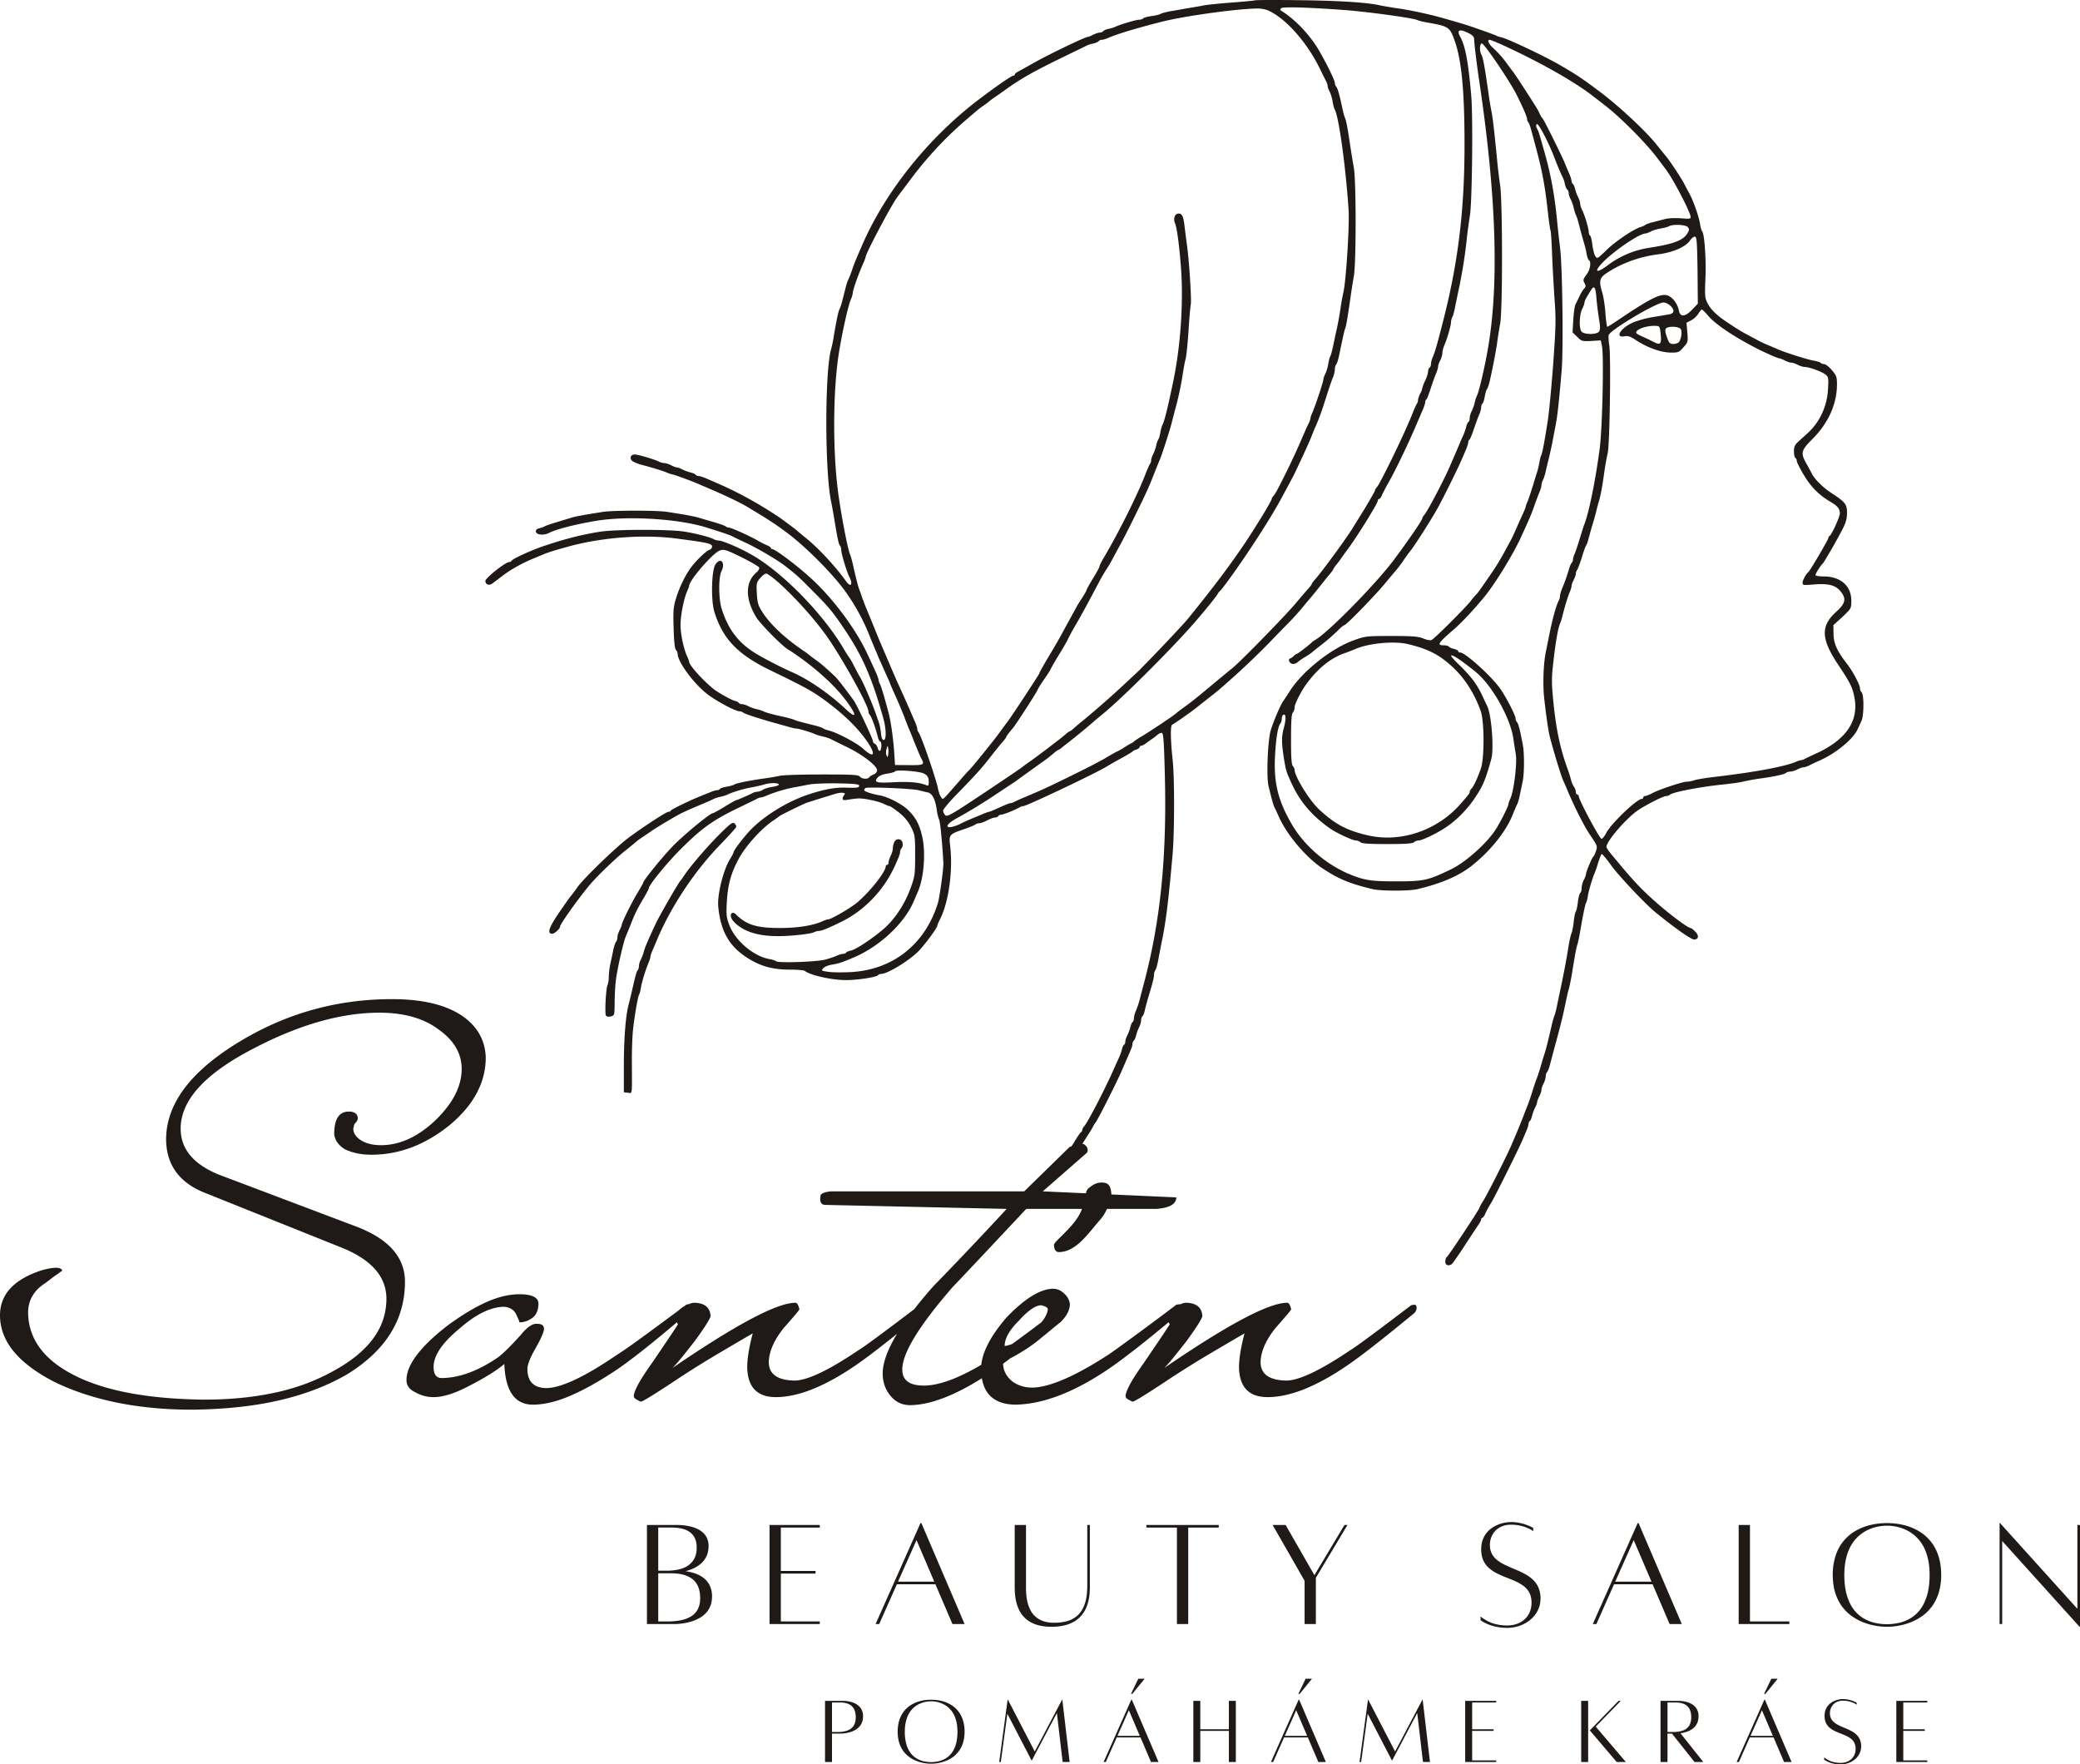 <svg xmlns="http://www.w3.org/2000/svg" xml:space="preserve" width="653.484" height="554.275" style="shape-rendering:geometricPrecision;text-rendering:geometricPrecision;image-rendering:optimizeQuality;fill-rule:evenodd;clip-rule:evenodd" viewBox="0 0 159.419 135.217"><defs><style>.fil0,.fil1{fill:#1f1a17}.fil1{fill-rule:nonzero}</style></defs><g id="Vrstva_x0020_1"><g id="_45470968"><path id="_45467416" d="M96.201.023c-.055.022-.825.1-1.704.165-.88.066-1.87.165-2.2.22-.33.066-.902.165-1.264.22-.363.066-.957.176-1.32.231-.363.066-.704.165-.77.21-.055.043-.374.12-.682.164-.319.044-.605.121-.649.176-.033.055-.165.099-.285.099-.242 0-1.54.385-1.848.55-.099.044-.33.12-.528.154-.187.044-.374.132-.407.187-.044.055-.154.099-.253.099s-.33.077-.506.165c-.164.088-.351.165-.406.165-.21 0-3.003 1.341-4.223 2.034-.484.275-.99.55-1.122.627-.143.066-.253.165-.253.22 0 .044-.055.088-.11.088-.132 0-1.188.726-2.53 1.737-3.947 2.959-7.345 7.203-9.127 11.404a39.76 39.76 0 0 0-.374.88c-.088.176-.23.572-.34.88a6.572 6.572 0 0 1-.287.737c-.055.11-.143.374-.198.604-.307 1.21-.362 1.43-.461 1.628-.11.22-.22.77-.44 2.035a9.044 9.044 0 0 1-.21 1.044c-.494 1.66-.494 9.436 0 11.712.056.275.155.814.22 1.21.265 1.616.353 2.034.452 2.144.055.055.099.198.099.33 0 .275.417 1.66.615 2.057.308.593.121.857-.242.352-.835-1.177-2.188-2.618-3.178-3.398a20.438 20.438 0 0 1-.605-.506c-.066-.066-.967-.737-1.275-.957-1.562-1.056-3.277-2.002-4.828-2.661-.12-.055-.45-.198-.737-.32-.286-.131-.594-.23-.682-.23a.322.322 0 0 1-.23-.1c-.033-.054-.21-.131-.396-.175a3.052 3.052 0 0 1-.627-.231c-.165-.088-.352-.154-.418-.154-.077 0-.275-.077-.44-.165-.176-.088-.407-.165-.517-.165a1.05 1.05 0 0 1-.385-.099c-.33-.176-1.616-.56-1.88-.56-.33 0-.43.318-.165.516.11.077.407.198.649.264.923.242 1.66.473 2.001.616.187.077.385.143.44.143.099 0 1.672.583 2.067.77.121.054.473.198.77.33 1.254.538 2.288 1.033 2.881 1.385 1.595.957 2.09 1.276 3.003 1.958 1.385 1.022 3.409 3.046 4.42 4.41a15.746 15.746 0 0 1 1.958 3.573c.132.33.308.748.385.935.077.176.198.451.253.605.066.154.297.66.506 1.133.22.484.396.88.396.902 0 .021.154.373.34.791.396.88.44.99.76 1.793.12.33.274.704.318.825.055.12.187.44.297.714.374.957.605 1.485.704 1.672.242.44.154.484-.957.473l-1.078-.011-.065-.99c-.067-1.023-.253-2.353-.43-3.013-.33-1.243-.571-2.057-.67-2.222a.934.934 0 0 1-.1-.319c0-.054-.12-.384-.274-.714-.154-.33-.396-.87-.56-1.21-.826-1.804-2.464-4.047-4.059-5.576-1.034-1-2.991-2.496-3.244-2.496-.055 0-.11-.044-.11-.088s-.132-.143-.297-.209a5.91 5.91 0 0 1-.693-.352c-.627-.363-2.045-1-2.221-1a.49.49 0 0 1-.264-.1c-.055-.054-.473-.197-.924-.33-.45-.131-.968-.285-1.154-.34-.176-.055-.671-.154-1.1-.231-.418-.066-1.012-.165-1.32-.21-.715-.12-4.113-.12-4.894 0-1.528.243-2.056.342-2.364.43-.176.055-.704.209-1.155.352-.45.132-.868.275-.934.319-.055.044-.253.11-.418.154-.22.055-.297.132-.275.263.044.253.605.308 1.022.088.572-.285 2.035-.66 3.63-.923 2.397-.396 6.323-.154 8.456.528 1.166.363 1.749.56 1.914.648.099.055.539.264.957.462.923.418 2.463 1.32 3.079 1.793.88.682 1.011.792 2.09 1.88 1.308 1.309 1.594 1.65 2.518 3.025 1.374 2.045 2.1 3.717 2.969 6.829.22.791.23 1.638.022 1.638-.1 0-.176-.176-.21-.528a4.068 4.068 0 0 0-.186-.901c-.077-.21-.198-.561-.275-.77-.286-.792-.88-2.156-1.089-2.53-.132-.208-.352-.637-.506-.934-.154-.308-.308-.572-.34-.605a9.52 9.52 0 0 1-.484-.77c-1.584-2.65-4.586-5.73-6.929-7.104-.923-.539-2.32-1.144-2.628-1.144a.997.997 0 0 1-.374-.099c-.286-.165-1.308-.428-2.221-.582-1.078-.187-5.257-.187-6.466 0-1.353.209-2.596.516-4.311 1.088-.935.308-2.453 1.001-2.508 1.144-.022.055-.099.099-.187.099-.274 0-1.814 1.22-1.814 1.44 0 .287.275.385.539.199.11-.088.473-.363.814-.616.582-.451 1.484-.946 2.276-1.276.209-.088.539-.22.715-.297.34-.154.89-.33 1.924-.616 2.596-.726 5.774-.967 8.303-.649 2.397.308 2.804.396 2.804.616 0 .11-.088.22-.198.253-.242.077-.99.792-1.374 1.298-.451.594-.913 1.528-1.177 2.375-.22.715-.242.99-.198 2.343.022 1 .088 1.572.176 1.66a.521.521 0 0 1 .132.297c0 .594 1.144 2.178 2.2 3.035.648.528 2.22 1.375 2.55 1.375.089 0 .199.044.254.088.11.099 1.088.418 2.2.737.307.088.813.23 1.143.319.319.099.66.176.748.176.176 0 1.176.296 1.462.44.1.043.341.12.55.164.209.044.45.121.55.165.088.044.682.341 1.32.65 1.22.593 2.309 1.44 2.309 1.78 0 .122-.11.254-.264.32-.143.055-.297.154-.34.209-.1.176-.562.143-.716-.044-.11-.143-.583-.165-2.925-.165-1.54 0-3.002.044-3.255.11-.264.055-.814.154-1.243.209-1.077.154-2.067.352-2.2.45-.054.044-.318.121-.571.165-.264.044-.495.121-.539.176-.033.055-.132.1-.23.1-.089 0-.32.065-.507.153-.198.077-.572.231-.846.341-.77.308-2.145.979-2.178 1.067-.022.055-.099.088-.176.088-.165 0-1.968 1.177-3.09 2.012-1 .76-3.486 3.168-3.904 3.794-.154.22-.363.506-.462.616-.11.121-.539.737-.968 1.364-.758 1.121-.89 1.561-.483 1.561.175 0 .593-.384.593-.538 0-.187 1.386-2.134 2.266-3.19.55-.66 1.935-2.001 2.738-2.639.429-.34.825-.67.89-.726.067-.066.243-.187.375-.275.132-.088.429-.286.649-.44.494-.351 1.924-1.198 2.43-1.451.352-.165.814-.374 1.87-.814.208-.088.461-.209.55-.253.098-.055.34-.132.55-.176a2.49 2.49 0 0 0 .549-.176c.319-.165 1.265-.45 1.814-.539.308-.055.726-.154.935-.209.473-.154 1.067-.154 1.155-.022.033.066-.176.143-.462.187-.297.044-.627.143-.748.22a.854.854 0 0 1-.407.154.895.895 0 0 0-.396.11c-.253.132-1.21.55-1.275.55-.033 0-.43.22-.869.495-.45.275-.858.495-.902.495-.209 0-2.2 1.638-3.035 2.496-.825.847-2.298 2.662-2.298 2.826 0 .033-.198.385-.43.77-.44.715-1.22 2.299-1.22 2.475 0 .055-.077.241-.165.406-.088.176-.165.418-.165.55a.587.587 0 0 1-.099.33c-.055.055-.154.341-.22.649-.055.297-.165.77-.22 1.045-.066.275-.11.704-.12.968 0 .263-.045.56-.1.66-.12.252-.22 2.166-.12 2.33.054.089.197.11.373.067.286-.066.286-.088.297-1.089 0-.55.044-1.33.1-1.727.131-.978.571-2.892.769-3.354.055-.12.209-.495.34-.824.33-.858.54-1.276 1.013-2.068.22-.374.406-.726.406-.78 0-.232 1.397-1.947 2.43-2.97 1.661-1.66 2.508-2.265 4.719-3.31.516-.253 1.022-.495 1.121-.55a.784.784 0 0 1 .32-.11c.065 0 .274-.066.461-.154a11.42 11.42 0 0 1 2.057-.616c.274-.044.77-.143 1.11-.209.352-.077 1.342-.11 2.255-.099 1.374.033 1.638.055 1.638.198 0 .132-.165.154-.935.132-.901-.033-1.693.11-2.969.528-1.616.54-3.42 1.65-4.465 2.76-.538.572-1.253 1.518-1.253 1.661 0 .044-.121.275-.264.506-.517.825-1 2.738-.913 3.65.165 1.837.814 3.014 2.144 3.883 1.034.682 1.99.957 3.322.957.582 0 1.1.044 1.154.088.385.33 2.002.703 3.134.714.825.011 2.31-.209 2.464-.362a.405.405 0 0 1 .264-.11c.462 0 2.023-.935 2.782-1.661.495-.473 1.529-1.87 1.529-2.045 0-.055.088-.264.198-.473.67-1.309 1.011-3.728.78-5.664-.099-.814-.055-.869 1.012-1.232.451-.153.858-.318.913-.373a.54.54 0 0 1 .308-.1c.11 0 .385-.098.605-.22.23-.12.494-.22.604-.22.1 0 .22-.054.253-.11.033-.065.143-.11.231-.11.154 0 .99-.33 1.386-.55a.745.745 0 0 1 .308-.109c.253 0 5.553-2.518 6.378-3.024.21-.132.737-.43 1.155-.66.429-.231.792-.451.825-.495.033-.044.165-.11.308-.154.132-.044.241-.132.241-.187 0-.055.056-.099.122-.099.065 0 .23-.088.373-.198.132-.099.363-.264.495-.352.132-.088.308-.23.396-.308a.555.555 0 0 1 .297-.132c.132 0 .176.495.242 3.047.176 6.444-.33 11.448-1.639 16.308-.088.33-.22.825-.286 1.1a7.552 7.552 0 0 1-.285.847c-.088.187-.154.44-.154.56 0 .133-.044.254-.1.297-.054.033-.131.21-.175.396a3.048 3.048 0 0 1-.231.627c-.088.165-.154.385-.154.484 0 .099-.044.209-.1.242-.054.033-.131.198-.164.363-.044.176-.143.45-.231.638-.077.176-.308.67-.495 1.1-.715 1.583-1.891 3.826-2.155 4.134-.088.088-.154.22-.154.286 0 .066-.044.143-.088.165-.044.011-.286.352-.517.748-.242.396-.473.759-.517.825-.055.055-.56.416-1.144 1.207-.583.781-1.584 1.58-1.617 1.613-.044.033-.34.374-.67.759-.33.395-.891 1-1.254 1.341-.54.539-.627.682-.572.924.044.154.11.275.165.275.176 0 1.286-1.155 2.43-2.519l.616-.714c.275-.297 2.288-2.182 2.739-2.886 1.045-1.617 1.144-1.782 1.275-2.035.044-.088.122-.22.176-.275.154-.176 1.617-3.068 2.002-3.959.077-.186.22-.505.308-.714.462-1.045.517-1.2.517-1.353 0-.099.044-.198.099-.242.055-.033.132-.209.176-.396.044-.187.143-.462.23-.627.089-.165.155-.407.155-.539 0-.131.044-.264.099-.308.054-.032.131-.22.175-.417.044-.187.143-.572.22-.847.374-1.22.495-1.694.495-1.914 0-.132.044-.286.1-.352.054-.055.153-.395.22-.758.065-.363.197-1.034.285-1.485.308-1.43.528-3.31.825-6.708.143-1.705.143-5.895 0-7.148-.165-1.518-.187-2.673-.033-2.717.11-.044 1.364-.912 1.737-1.21.066-.043.451-.362.88-.692.418-.33.891-.704 1.045-.836.154-.143.407-.363.572-.506a59.246 59.246 0 0 0 3.156-2.99c.638-.66 1.386-1.43 1.66-1.705.275-.286.693-.748.935-1.045.242-.297.495-.594.55-.66.11-.11.89-1.089 1.078-1.33.044-.056.23-.287.407-.496.176-.209.33-.417.33-.45 0-.033.088-.165.198-.297a7.31 7.31 0 0 0 .351-.462c.088-.132.32-.451.506-.704.781-1.045 2.354-3.585 2.354-3.794 0-.066.044-.121.099-.121.055 0 .154-.132.22-.308.077-.165.297-.594.505-.957.583-1.033 1.562-3.079 2.233-4.674.066-.153.22-.505.34-.791.133-.286.232-.594.232-.682 0-.088.033-.187.088-.209.044-.033.198-.418.34-.869.144-.44.33-.957.419-1.155.076-.186.142-.417.142-.505 0-.088.077-.308.165-.473.088-.176.165-.43.165-.561 0-.132.066-.407.154-.605.22-.517.506-1.507.506-1.76 0-.12.044-.296.11-.406.055-.11.154-.473.21-.792.065-.33.197-.968.296-1.419.253-1.231.473-2.562.594-3.794.066-.605.176-1.374.23-1.704.177-.891.254-7.6.11-9.238-.23-2.617-.45-3.816-.857-4.542-.264-.483-.044-.593.56-.297.364.165.507.308.518.473.01.407.187 1.826.363 3.047 1.341 8.907 1.572 15.824.67 20.839-.252 1.44-.67 3.178-.813 3.464-.055.099-.132.33-.176.539a3.02 3.02 0 0 1-.231.649 1.393 1.393 0 0 0-.154.539c0 .132-.044.264-.1.297-.054.032-.131.197-.164.362-.044.176-.143.451-.22.638-.088.176-.209.451-.264.605-.198.462-.583 1.353-.759 1.76-.429 1.011-1.726 3.475-1.968 3.75-.088.088-.154.209-.154.253 0 .142-.968 1.561-2.145 3.145-1.374 1.858-5.102 5.652-6.092 6.202a1.273 1.273 0 0 0-.231.165c-.132.154-1.089.89-1.155.89-.033 0-.143.067-.23.155a.75.75 0 0 1-.287.198c-.198.066-.01.418.231.418a.594.594 0 0 0 .363-.143c.077-.077.341-.264.583-.407.242-.143.462-.297.495-.33.033-.033.374-.308.77-.616a15.16 15.16 0 0 0 1.166-1.012c.241-.253.494-.462.55-.462.142 0 2.265-2.177 3.112-3.189.373-.45.77-.924.88-1.045.098-.12.362-.461.571-.77.198-.296.429-.604.484-.67.297-.341 1.638-2.441 2.133-3.343.407-.737 1.529-3.002 1.77-3.574.056-.121.199-.451.32-.737.132-.286.23-.594.23-.682 0-.088.045-.187.1-.22.044-.033.198-.396.33-.803.143-.406.319-.901.407-1.1.087-.186.154-.44.154-.56 0-.132.043-.253.098-.286.055-.044.132-.275.176-.539.044-.253.121-.517.176-.583.055-.066.154-.363.22-.66.286-1.297.44-2.133.55-2.848.055-.429.165-1.122.242-1.54.187-1.077.176-9.237 0-10.502a40.153 40.153 0 0 1-.253-2.144c-.23-2.332-.319-3.08-.429-3.63a24.634 24.634 0 0 1-.23-1.429c-.287-2.001-.408-2.65-.54-2.892-.153-.286-.12-.847.044-.836.198.011 2.145 2.892 2.673 3.948.506 1.012.792 1.683.792 1.837a.4.4 0 0 0 .099.253c.044.066.154.33.22.604.076.275.208.77.296 1.1.517 1.892.748 3.068.968 5.08.088.77.176 1.43.21 1.485.032.044.087.825.12 1.738.033.902.121 2.463.187 3.464.121 1.628.11 2.155-.099 5.059-.132 1.781-.319 3.717-.407 4.288-.23 1.518-.429 2.574-.506 2.695-.044.055-.099.308-.143.55-.044.242-.12.56-.165.714-.055.154-.209.65-.34 1.1-.143.451-.32.979-.396 1.177-.088.187-.154.374-.154.429 0 .044-.121.33-.264.638-.143.308-.363.802-.495 1.11-.132.297-.286.638-.352.748-.055.11-.286.528-.506.935a17.37 17.37 0 0 1-.836 1.397c-.715 1.055-1.21 1.759-1.275 1.814a6.366 6.366 0 0 0-.506.594c-.484.594-2.695 2.793-2.958 2.947-.1.055-.341.022-.638-.099-.396-.165-.814-.198-2.453-.198-1.902 0-2.012.011-2.859.32-1.737.615-3.893 2.32-4.905 3.86-.23.362-.462.714-.506.769-.22.297-.703 1.407-.978 2.254-.231.737-.352 3.563-.176 4.3.264 1.078.363 1.43.45 1.617.056.099.21.429.342.736.637 1.408 2.078 3.102 3.32 3.937 1.287.847 2.09 1.177 3.86 1.606.672.154 2.783.154 3.454 0 1.803-.429 3.134-1 4.113-1.76 1.43-1.121 2.65-2.628 3.178-3.948.132-.33.286-.692.352-.813.055-.11.143-.43.198-.715.055-.275.154-.726.209-1 .132-.606.143-2.19.01-2.86-.23-1.188-.34-1.595-.44-1.694a.44.44 0 0 1-.11-.286c0-.22-.626-1.462-1.132-2.221-.627-.935-2.716-2.837-3.112-2.837-.088 0-.154-.044-.154-.1 0-.054-.143-.131-.33-.175-.176-.044-.352-.121-.385-.176-.044-.055-.209-.1-.396-.1-.539 0-.429-.175.715-1.165.649-.55 1.562-1.528 2.43-2.584.77-.935 2.167-3.2 2.76-4.498.66-1.44.815-1.781 1.09-2.584.11-.308.263-.704.34-.902.088-.187.154-.429.154-.528a1.2 1.2 0 0 1 .11-.396c.066-.11.165-.418.22-.67.055-.264.187-.792.286-1.188.088-.396.22-.99.275-1.32.066-.33.165-.858.22-1.155.121-.604.253-1.858.44-4.068.143-1.65.055-7.896-.11-9.315a90.62 90.62 0 0 1-.231-2.067c-.176-1.903-.462-3.52-.924-5.17-.429-1.528-.495-1.759-.616-1.979-.088-.165-.099-.274-.022-.351.11-.11.858 1.308 1.342 2.55.264.705.528 1.31.649 1.54a2 2 0 0 1 .165.528c.044.187.132.374.187.407.055.044.099.154.099.253 0 .1.066.319.154.484.088.165.187.45.23.649.045.209.122.44.166.539.055.088.176.484.275.88.099.395.252.934.33 1.21.087.274.186.68.22.912.043.22.12.44.175.473.198.12.1.748-.187 1.11-.253.341-.274.418-.154.638.11.21.11.286-.01.418-.089.077-.253.341-.363.583-.11.231-.253.528-.32.649-.054.11-.131.638-.164 1.166l-.055.967.352.341c.33.341.384.352 1.077.32l.737-.045.088.44c.154.726.033 6.312-.176 7.863-.308 2.353-.814 4.86-1.166 5.773-.055.121-.198.594-.34 1.045-.132.451-.308.979-.385 1.177-.088.187-.154.407-.154.495a.4.4 0 0 1-.1.253c-.054.066-.153.285-.208.494-.143.484-.341 1.045-.54 1.507-.076.187-.142.418-.142.517a.999.999 0 0 1-.099.374c-.209.385-.506 1.484-.78 2.881l-.22 1.1c-.177.869-.232 2.441-.122 3.464.165 1.484.32 2.551.451 3.057.308 1.166.803 2.804 1 3.266.067.154.188.418.265.605.286.704.638 1.452.957 2.09.494.945.538 1.033 1 1.726.396.594.418.66.297 1.012-.066.209-.154.396-.198.418-.088.044-.572 1.187-.572 1.374 0 .066-.076.264-.165.43-.087.175-.164.45-.164.615 0 .165-.044.319-.1.363-.054.033-.142.34-.186.693-.033.34-.11.67-.154.737-.055.055-.121.406-.165.77-.033.362-.11.758-.165.88-.055.12-.154.538-.22.934-.132.88-.385 2.221-.605 3.244-.088.418-.22 1.045-.286 1.375-.066.33-.165.703-.22.824a7.414 7.414 0 0 0-.209.77c-.23 1.012-.418 1.76-.528 2.09-.055.176-.198.626-.297.99-.11.362-.253.802-.33.989-.066.176-.22.627-.33.99-.11.363-.263.803-.34.99-.066.175-.22.55-.32.824a62.398 62.398 0 0 1-.604 1.485c-.055.12-.198.462-.33.77-.33.78-1.826 3.728-2.145 4.245-.154.23-.274.45-.274.494 0 .121-2.409 3.761-2.552 3.85-.044.032-.088.175-.088.33 0 .263.242.351.506.175.055-.044.495-.67.968-1.396.473-.726.957-1.452 1.067-1.617.12-.165.209-.352.209-.418 0-.055.043-.11.087-.11s.143-.132.22-.297c.066-.176.275-.56.462-.858.275-.45 1.936-3.783 2.31-4.618.44-1.001.55-1.276.55-1.419 0-.088.044-.187.099-.23.055-.034.131-.21.175-.397.044-.187.143-.462.231-.627.088-.165.154-.352.154-.418 0-.076.077-.274.165-.44.088-.175.165-.395.165-.494 0-.1.077-.33.165-.495.088-.176.165-.418.165-.55 0-.12.044-.264.1-.33.065-.055.153-.297.22-.539.065-.242.186-.715.274-1.044.55-1.99.715-2.684.957-3.85.066-.33.165-.758.22-.934.055-.187.143-.627.209-.99.297-1.836.352-2.111.45-2.42.056-.186.144-.626.21-.989.187-1.133.384-2.09.45-2.2.044-.065.11-.307.143-.55.077-.44.363-1.396.506-1.704a9.81 9.81 0 0 0 .275-.803c.11-.351.231-.66.275-.681.044-.022.363.351.715.846.594.825 2.606 2.959 3.41 3.618C128.39 71.141 129.61 72 129.84 72c.341 0 .396-.286.11-.583-.154-.165-.319-.297-.374-.297-.187 0-1.341-.847-2.419-1.77-1.177-1.023-1.76-1.617-2.936-3.014a48.895 48.895 0 0 0-.737-.88c-.154-.186-.319-.417-.352-.516-.11-.363 1.562-2.31 2.496-2.903.726-.462 1.88-1.034 2.079-1.034.099 0 .22-.044.286-.1.209-.197 2.375-.615 4.058-.78.605-.066 1.275-.154 1.484-.209a15.98 15.98 0 0 1 1.155-.22c1.298-.176 2.09-.352 2.2-.462.054-.055.197-.099.33-.099.12 0 .362-.077.538-.165.165-.088.385-.165.473-.165.088 0 .297-.066.45-.154.166-.077.55-.264.848-.396 1.231-.56 2.474-1.594 2.837-2.342.088-.198.23-.495.308-.67.187-.408.198-1.991.01-2.178a.518.518 0 0 1-.131-.33c0-.253-.55-1.287-.968-1.826-.792-1.022-1.045-1.583-1.056-2.309l-.01-.693.692-.627c.671-.637.682-.648.682-1.242 0-1.133-.825-1.859-2.111-1.859-.363 0-.638-.044-.638-.11 0-.11.407-.748.56-.88.1-.087 1.133-1.88 1.507-2.617.264-.517.352-.825.352-1.264 0-.671-.143-.836-1.22-1.54-.65-.429-1.287-1.056-1.496-1.507a25.406 25.406 0 0 0-.418-.77c-.44-.791-.385-.978.528-1.89 1.188-1.2 1.836-2.662 1.836-4.147 0-.56-.044-.682-.395-1.089-.21-.252-.484-.461-.594-.461-.11 0-.231-.044-.264-.1-.033-.043-.275-.12-.528-.164-.429-.066-2.134-.605-2.672-.836-.121-.055-.462-.198-.77-.33a10.02 10.02 0 0 1-.77-.352c-.121-.066-.462-.253-.759-.407-.594-.319-.638-.34-1.528-.924-.913-.593-1.375-1.044-1.639-1.55-.209-.407-.22-.572-.165-1.88.066-1.43-.066-3.388-.242-3.619-.055-.066-.132-.319-.165-.56-.12-.682-.517-1.793-.847-2.398-.066-.11-.22-.407-.351-.66-.253-.495-1.188-1.902-1.485-2.232-.1-.121-.374-.462-.616-.759-.78-1.012-2.925-3.013-4.388-4.102-1.352-1.012-1.682-1.243-3.024-2.023-1.1-.65-3.948-2.002-4.476-2.134-.187-.044-.374-.099-.44-.143-.143-.077-1.715-.638-2.386-.847a70.516 70.516 0 0 0-2.342-.67c-1.111-.275-2.156-.484-2.97-.594-.418-.066-.99-.154-1.264-.22-1.012-.22-3.222-.352-6.269-.385C97.72-.01 96.267 0 96.201.023zM102.8.75c1.826.121 5.598.638 5.84.792.066.033.385.12.715.176 1.671.297 1.748.34 2.111 1.33.539 1.463.78 3.806.78 7.918.012 4.883-.45 8.875-1.528 13.197-.528 2.09-.693 2.694-.912 3.222a1.616 1.616 0 0 0-.132.517c0 .11-.044.242-.11.275-.055.033-.11.176-.11.308-.011.132-.1.44-.22.682a2.967 2.967 0 0 0-.22.56c0 .077-.077.275-.165.44-.088.176-.165.396-.165.495a.58.58 0 0 1-.088.275c-.044.055-.198.396-.341.759-.506 1.32-2.475 5.388-2.727 5.641-.077.077-.143.187-.143.242 0 .077-.704 1.287-1.342 2.288-.099.165-.253.407-.33.539-.396.681-2.441 3.475-2.914 3.991-.143.154-.253.308-.253.341 0 .033-.11.187-.242.341-.143.143-.594.682-1.023 1.188-.814.968-4.245 4.476-4.838 4.949-.198.154-.792.648-1.342 1.1-1.32 1.11-1.859 1.539-2.331 1.869-.21.154-.495.363-.616.473-.242.22-2.046 1.418-2.75 1.836a4.415 4.415 0 0 0-.494.33.584.584 0 0 1-.22.143 7.125 7.125 0 0 0-.495.297 3.887 3.887 0 0 1-.561.319c-.121.055-.55.297-.935.528-.385.23-1.495.803-2.463 1.275-2.09 1.023-2.189 1.067-3.74 1.727-.296.12-.637.275-.736.33a.783.783 0 0 1-.319.11c-.066 0-.44.143-.836.33-.385.176-.748.33-.792.33-.054 0-.33.099-.626.23a98.95 98.95 0 0 0-.924.385c-.209.088-.506.231-.66.308-.154.088-.44.187-.638.231-.583.121-.407-.23.308-.626a41.23 41.23 0 0 0 2.585-1.551c.362-.242.934-.616 1.264-.836.33-.22.649-.429.715-.473.363-.275 2.056-1.484 2.254-1.627.132-.088.396-.297.594-.462.187-.165.374-.308.407-.308.033 0 .187-.1.33-.22.143-.121.319-.253.374-.297a55.583 55.583 0 0 0 1.924-1.573c.1-.088.418-.362.715-.604 1.562-1.254 5.74-5.433 7.423-7.434.924-1.09 1.364-1.65 1.474-1.848a.882.882 0 0 1 .187-.23c.066-.045.715-.903 1.286-1.727 1.221-1.738 2.65-3.97 3.333-5.235.45-.825.912-1.694.99-1.837.33-.67 1.209-2.562 1.363-2.969.11-.275.253-.649.34-.825.32-.736.463-1.154.815-2.254.198-.638.428-1.309.517-1.506.076-.187.142-.462.142-.605 0-.143.044-.308.1-.374.054-.055.164-.374.23-.704.066-.33.187-.902.264-1.265.077-.363.165-.737.21-.824.065-.165.197-.913.406-2.42.066-.45.176-1.176.253-1.594.176-1.034.176-7.204 0-8.248a90.74 90.74 0 0 1-.253-1.54c-.242-1.638-.33-2.1-.429-2.31-.055-.12-.143-.472-.209-.769-.198-.968-.363-1.54-.473-1.639a.497.497 0 0 1-.099-.285c0-.242-.945-2.1-1.462-2.882-.726-1.088-1.705-2.067-2.705-2.683-.011-.022 0-.088.044-.143.077-.132 1.825-.088 4.618.11zm-5.575.066c1.342.616 2.947 2.43 3.926 4.432.22.45.45.913.506 1.012.055.11.099.253.099.33 0 .077.066.274.154.44.088.153.187.505.23.77.045.263.11.516.154.582.308.495.847 4.355 1.067 7.698.077 1.155-.187 5.389-.396 6.323-.066.275-.165.814-.22 1.21a28.34 28.34 0 0 1-.264 1.485c-.099.418-.23 1.066-.307 1.43-.077.362-.176.714-.22.78-.044.066-.11.33-.154.594-.044.264-.143.605-.231.759-.077.154-.143.352-.143.429 0 .176-.616 2.012-.836 2.518-.088.187-.154.396-.154.45 0 .067-.066.254-.154.43-.088.165-.23.484-.319.692a55.702 55.702 0 0 1-1.55 3.355c-.54 1.077-.66 1.297-.803 1.462-.077.077-.143.187-.143.242 0 .132-1.056 1.88-1.958 3.244-1.198 1.793-2.53 3.563-4.509 5.994-.428.516-3.32 3.563-3.915 4.113-.186.175-.615.571-.945.88a71.174 71.174 0 0 1-3.013 2.65c-.297.241-.671.55-.814.681-.154.143-.308.253-.341.253-.033 0-.187.11-.341.253-.264.242-2.353 1.826-2.86 2.167-.131.088-.307.22-.373.275-.066.066-1.397.967-2.947 2.001-2.53 1.683-2.849 1.87-3.003 1.727-.087-.1-.164-.253-.164-.352 0-.11.527-.737 1.187-1.397 1.375-1.419 1.738-1.814 2.551-2.86.33-.428.715-.89.847-1.044.143-.154.253-.308.253-.34 0-.034.1-.188.22-.33.121-.144.253-.32.308-.375.264-.33 1.782-2.683 1.848-2.859.044-.12.297-.528.56-.902.264-.384.473-.714.473-.747 0-.022.275-.506.616-1.067.341-.55.66-1.11.715-1.243.055-.12.264-.517.473-.88.528-.901 1.067-1.891 2.045-3.75.1-.175.275-.472.396-.66a7.69 7.69 0 0 0 .451-.758c.132-.242.407-.759.627-1.155.22-.396.748-1.43 1.177-2.31.89-1.814 1.044-2.155 1.528-3.408.132-.33.286-.704.341-.825.143-.33.726-2.134.858-2.64.066-.241.187-.736.286-1.1.275-.978.484-1.99.616-2.858.066-.43.154-.924.209-1.1.055-.187.154-1.122.22-2.09.055-.967.142-1.902.175-2.078.077-.34-.131-3.53-.307-4.685a81.087 81.087 0 0 1-.176-1.396c-.088-.737-.21-.957-.528-.891-.231.044-.33.429-.198.726.165.352.374 2.067.484 3.783.154 2.551-.077 5.707-.594 8.226-.396 1.935-.693 3.156-.836 3.42-.055.099-.132.374-.176.604-.033.242-.11.473-.154.54-.044.054-.12.274-.165.472a3.112 3.112 0 0 1-.23.66c-.089.165-.155.374-.155.473a.58.58 0 0 1-.088.275c-.044.055-.198.396-.34.759-.572 1.506-2.024 4.42-3.09 6.235-.243.396-.44.78-.44.847 0 .066-.22.484-.496.923-.274.451-.494.847-.494.891 0 .044-.132.275-.297.54-.165.252-.363.56-.43.68-.208.386-.802 1.463-1.154 2.112-.187.352-.66 1.166-1.045 1.804-.385.649-.703 1.21-.703 1.265 0 .065-2.156 3.354-2.453 3.728-.044.054-.34.45-.649.88-.494.67-2.1 2.65-2.276 2.803-.044.034-.418.451-.836.935-1.297 1.474-1.143 1.353-1.32 1.122-.076-.11-.175-.385-.22-.605-.131-.737-1.308-4.146-1.506-4.366a.465.465 0 0 1-.088-.253c0-.077-.099-.374-.23-.66a116.021 116.021 0 0 0-1.254-2.826c-.089-.187-.253-.583-.385-.88-.132-.307-.275-.648-.33-.77-.055-.12-.198-.472-.33-.77-.132-.307-.275-.648-.33-.769-.1-.242-.297-.715-.605-1.485-.11-.274-.286-.692-.385-.934-.11-.242-.275-.693-.385-.99-.099-.308-.22-.627-.253-.715-.066-.187-.308-1.154-.462-1.87-.066-.274-.154-.593-.209-.714-.154-.363-.55-2.332-.846-4.289-.484-3.2-.484-8.138 0-11.162.275-1.66.692-3.552.923-4.102.077-.176.132-.363.132-.429 0-.23.374-1.308.76-2.2.131-.285.23-.549.23-.593 0-.264 2.002-4.047 2.441-4.608.044-.066.484-.649.98-1.308a28.234 28.234 0 0 1 4.266-4.586c.385-.33.759-.65.825-.704a5.13 5.13 0 0 1 .506-.385c.209-.143.44-.319.506-.385a5.6 5.6 0 0 1 .374-.275c.142-.088.527-.363.868-.605 1.11-.802 2.156-1.396 4.41-2.485l1.76-.858c.099-.055.33-.132.527-.165.187-.044.374-.132.407-.187.044-.055.143-.099.242-.099.088 0 .32-.066.506-.154.682-.296 2.145-.736 4.091-1.231 1.705-.43 5.466-.957 7.236-1.012.308-.011.715.055.935.165zm17.804 2.573c2.914 1.32 5.697 2.893 7.126 4.025.066.055.462.352.88.682 1.199.924 3.178 2.925 3.992 4.025.044.055.34.451.649.858.56.737 1.902 3.31 1.902 3.651 0 .143-.11.154-.737.099-.417-.033-.956-.011-1.21.055-.263.066-.681.176-.934.242-.253.055-.517.154-.583.198-.055.055-.23.132-.374.176-.55.165-1.946 1.11-2.617 1.77-.693.671-.704.682-.858.451-.077-.132-.187-.528-.22-.88-.044-.34-.12-.66-.176-.692-.055-.033-.099-.143-.099-.253 0-.275-.308-1.309-.505-1.694-.088-.176-.154-.396-.154-.495 0-.099-.066-.319-.154-.484a3.054 3.054 0 0 1-.231-.627c-.044-.186-.121-.362-.176-.395a.322.322 0 0 1-.1-.231c0-.088-.098-.396-.23-.682-.121-.286-.264-.616-.308-.737-.231-.55-1.595-3.31-1.672-3.354-.044-.033-.143-.187-.209-.33-.132-.297-.187-.396-.813-1.375-.616-.956-1.21-1.858-1.276-1.924-.033-.033-.176-.231-.33-.44a8.115 8.115 0 0 0-1.177-1.353c-.352-.319-.472-.626-.264-.626.055 0 .44.154.858.34zm14.34 14.022c.11.143.11.22-.033.462-.33.55-1.055.824-2.947 1.121a6.944 6.944 0 0 0-3.156 1.331c-.957.715-1.122.495-.253-.352.924-.89 2.705-2.078 3.123-2.078.066 0 .253-.066.418-.154.154-.088.506-.187.77-.231.264-.044.55-.121.638-.176.297-.165 1.275-.121 1.44.077zm.737 3.31.022 2.551-.418.44c-.572.605-.957.616-1.044.033a1.843 1.843 0 0 0-.396-.77c-.66-.715-1.177-.517-4.465 1.694-.308.209-.583.374-.616.374-.033 0-.1-.462-.143-1.023-.033-.55-.143-1.254-.23-1.55-.287-.957-.243-1.177.373-1.573 1.122-.737 2.496-1.232 3.915-1.408 1.122-.143 2.1-.572 2.43-1.066.11-.166.286-.297.374-.286.143.032.165.417.198 2.584zm-7.753 2.067c.022.363.11 1.067.187 1.562.121.737.121.935 0 1.078-.198.23-1.133.22-1.33-.022-.198-.231-.165-1.32.065-1.749.088-.176.165-.385.165-.462 0-.077.077-.264.165-.407.088-.154.242-.407.341-.56.231-.386.341-.232.407.56zm5.653.627c.374.341.33.616-.1.682l-1.319.22c-.528.088-1.22.297-1.54.45-.912.452-1.275 1.155-.516 1.001.23-.044.44.023.78.253.968.638 1.99 1.001 2.805 1.001.506 0 .593-.033.912-.407.352-.385.352-.429.297-1.143l-.066-.737.363-.187c.21-.11.451-.341.55-.517.11-.165.22-.308.264-.308.044 0 .264.209.484.473.528.627 1.814 1.507 3.552 2.42.638.34 1.782.846 1.891.846.066 0 .264.077.43.165.175.088.395.165.494.165.1 0 .33.077.495.165.176.088.418.165.539.165.363.01 1.353.374 1.606.594.22.187.23.275.175 1.165-.076 1.276-.648 2.486-1.54 3.3-.23.209-.571.516-.747.681-.253.231-.319.385-.319.737 0 .242.055.473.11.506.066.033.11.143.11.242 0 .088.253.583.55 1.078.55.912 1.144 1.506 2.012 2.023.561.33.726.528.737.89 0 .276-.638 1.672-.792 1.738-.055.022-.088.088-.088.154 0 .11-1.407 2.519-1.54 2.618-.175.143-.439.616-.439.813 0 .187.066.198.858.132 1.11-.088 1.65.044 2.034.506.484.572.407.935-.308 1.584-1.21 1.089-1.176 2.067.121 4.025.957 1.43 1.122 1.76 1.276 2.584.33 1.782-.67 3.222-2.97 4.267-.34.154-.714.33-.813.385a.765.765 0 0 1-.297.11c-.055 0-.242.055-.418.132-.935.385-3.255.814-6.521 1.188-.517.066-1.078.164-1.254.22-.176.066-.429.11-.572.11-.33 0-2.111.593-2.65.88-.23.12-.473.22-.55.22-.077 0-.143.043-.143.11 0 .054-.055.11-.11.11-.385 0-2.375 1.902-2.738 2.627-.132.253-.297.451-.363.43-.165-.056-1.737-2.992-1.737-3.256 0-.066-.044-.132-.11-.132-.055 0-.11-.088-.11-.198a.816.816 0 0 0-.154-.407 1.812 1.812 0 0 1-.21-.494 9.99 9.99 0 0 0-.296-.935c-.55-1.529-.847-2.925-1.067-5.08-.143-1.518-.143-1.826.011-3.135.176-1.529.352-2.518.517-2.892.055-.121.143-.418.198-.66.154-.616.385-1.375.539-1.738.077-.176.132-.374.132-.462 0-.077.077-.285.165-.45.088-.176.165-.396.165-.495 0-.088.044-.21.099-.275.044-.055.208-.473.351-.924.132-.45.286-.88.33-.935.055-.066.143-.319.198-.55.066-.242.187-.692.275-.99.1-.307.231-.77.297-1.044.066-.275.165-.66.231-.858.121-.418.253-1.122.418-2.331.066-.451.176-1.045.242-1.32.154-.627.253-7.423.12-8.259-.054-.34-.076-.692-.043-.791.143-.396 3.618-2.464 4.179-2.486.154-.01.385.1.528.231zm-.726 2.178c.077.747-.011.88-.484.637a23.414 23.414 0 0 0-.869-.418c-.297-.12-.528-.263-.528-.318 0-.275.836-.561 1.54-.517.253.01.286.066.34.616zm1.528-.385c.143.165.055.77-.132 1.011-.066.077-.252.143-.417.143-.231 0-.33-.077-.418-.308-.21-.56-.231-.681-.176-.846.088-.22.957-.22 1.143 0zM56.986 42.78c.626.319 1.165.638 1.198.715.033.088-.066.264-.22.385-.857.748-.857 2.023 0 3.43.32.507 1.903 2.123 2.387 2.431 1.682 1.056 3.398 2.54 4.322 3.728.99 1.265 1.077 1.749.165.89-1.32-1.23-2.87-2.297-4.157-2.858-.902-.396-2.42-1.188-2.98-1.562-1.2-.792-1.936-1.814-2.398-3.31-.23-.759-.242-2.408 0-2.87.319-.66-.088-1.089-.473-.495-.297.45-.352 2.76-.077 3.629.638 2.067 1.793 3.277 4.333 4.498 2.298 1.11 3.013 1.495 3.717 1.98 1.474 1.033 2.65 2.1 3.442 3.155.924 1.221.858 1.727-.099.847-.473-.429-1.99-1.232-2.606-1.385-.176-.044-.385-.11-.44-.165-.066-.044-.319-.132-.55-.198-1.177-.297-1.451-.363-1.65-.451-.12-.055-.44-.143-.714-.21-.88-.186-1.485-.351-1.65-.44a2.369 2.369 0 0 0-.539-.175 3.02 3.02 0 0 1-.649-.23c-.165-.089-.384-.155-.483-.155-.1 0-.21-.044-.242-.099-.033-.055-.187-.132-.341-.165-.242-.066-1.21-.605-1.54-.858-.847-.67-1.924-1.858-1.924-2.133 0-.033-.066-.22-.154-.407-.275-.605-.506-1.716-.506-2.42 0-.714.253-1.99.506-2.573.088-.187.154-.374.154-.407 0-.417 1.781-2.485 2.331-2.705.33-.132.495-.077 1.837.583zm2.705 1.88c1.275 1.155 2.683 2.717 3.662 4.08 1.166 1.65 3.211 5.323 3.211 5.796 0 .088.044.198.099.253.132.132.429.957.583 1.561.055.264.154.473.209.473.132 0 .132.627-.011.715-.055.033-.132-.055-.176-.209-.033-.143-.132-.297-.22-.33-.088-.033-.154-.143-.154-.23 0-.166-1.243-2.794-1.452-3.08-.813-1.11-1.275-1.693-1.462-1.87-.781-.725-1.144-1.033-1.485-1.264-.209-.154-.44-.33-.506-.385a3.328 3.328 0 0 0-.374-.275c-1.407-.946-2.573-2.034-3.156-2.947-.352-.539-.407-.726-.45-1.452-.045-.78-.034-.857.252-1.187.165-.198.374-.352.462-.352.1 0 .528.319.968.704zm48.19 4.696c1.45.341 2.32.76 3.243 1.573 1.045.913 1.804 2.045 2.354 3.53.296.803.307 3.706 0 4.509-.275.748-.528 1.286-.693 1.462-.077.077-.143.198-.143.253 0 .121-.033.165-.737.968-1.77 2.001-4.542 2.936-7.038 2.375-1.628-.374-2.53-.846-3.75-1.98-.737-.67-1.892-2.54-1.892-3.045a.49.49 0 0 0-.132-.286c-.11-.11-.143-.671-.143-2.057 0-1.385.033-1.946.143-2.045a.745.745 0 0 0 .132-.407c0-.253.506-1.254.924-1.815.869-1.176 1.826-1.946 2.87-2.32.308-.11.704-.264.88-.34 1.023-.44 2.947-.617 3.981-.375zm3.683 1c.341.199 1.397.99 1.76 1.332 1.22 1.143 2.485 3.497 2.672 4.97.044.297.12.803.176 1.122.12.649-.132 2.782-.407 3.41-.088.186-.154.384-.154.439 0 .165-.66 1.474-1.023 2.012-.693 1.045-2.298 2.464-3.376 2.98-1.748.847-2.067.924-4.179.924-1.968 0-2.452-.077-3.629-.56-1.76-.737-3.409-2.156-4.344-3.729-1.077-1.814-1.44-3.21-1.341-5.245.066-1.364.23-2.375.407-2.551.055-.055.11-.22.11-.352 0-.143.055-.286.11-.32.22-.131.241.287.055.98-.198.736-.187 1.198.043 2.595.132.748.154.803.561 1.704.65 1.397 1.55 2.453 2.926 3.42.483.341 1.737.924 1.98.924.12 0 .285.066.35.132.11.11.672.143 2.057.143 1.386 0 1.947-.033 2.057-.143a.594.594 0 0 1 .352-.132c.286 0 1.528-.605 2.21-1.089.77-.538 1.485-1.275 2.057-2.1.66-.979.846-1.408 1.297-3.024.231-.803.022-3.431-.308-4.091-.055-.11-.22-.45-.352-.748-.407-.88-.857-1.484-1.726-2.342-.78-.748-.89-.968-.341-.66zm-43.493 7.479c-.033.22-.044.23-.121.055-.055-.099-.055-.319 0-.495.077-.275.088-.286.12-.055.034.143.034.363 0 .495zm2.727 1.44c.297.155.385.298.385.671 0 .253-.033.297-.187.231-.517-.22-1.298-.286-2.474-.23-1.364.076-1.584.01-1.243-.374.12-.132.418-.242.737-.286.286-.044.56-.121.593-.176.089-.143 1.881 0 2.189.165zm-.385 1.287c.209.055.517.132.682.165.352.066.583.506.704 1.342.033.286.12.616.176.737.088.154.242 1.792.33 3.31.022.407-.286 2.628-.418 3.079-.968 3.145-3.41 5.103-6.62 5.3-.595.034-1.364.034-1.716-.01-.605-.077-.627-.1-.451-.286.099-.11.396-.231.67-.275.463-.066.76-.165 1.694-.561 1.958-.836 3.85-2.606 4.553-4.256.1-.22.253-.594.352-.814.45-1.055.594-3.002.308-4.2-.209-.935-.517-1.485-1.122-2.057-.484-.451-1.55-.99-2.166-1.089-.528-.088-1.155-.297-1.155-.385 0-.044.033-.11.088-.165.1-.11 3.574.033 4.091.165zm-5.707.363a.448.448 0 0 0-.121.275c0 .132.099.143.472.077.253-.044.616-.088.792-.088.462 0 1.529.231 1.892.418.176.088.363.165.418.165.066 0 .385.22.725.484.418.33.704.67.935 1.11.308.616.32.693.32 2.189 0 1.463-.023 1.606-.353 2.518-.429 1.177-1.155 2.299-1.968 3.035-.814.726-2.2 1.661-2.596 1.738-.176.033-.34.11-.373.154-.033.055-.132.099-.231.099-.088 0-.32.066-.506.154a6.66 6.66 0 0 1-.902.297c-.67.165-3.541.264-3.717.12-.077-.054-.319-.142-.55-.175-1.199-.22-2.606-1.419-3.046-2.606-.231-.594-.242-.792-.187-1.837.088-1.309.319-2.144.924-3.266.528-.968 1.704-2.265 2.584-2.87a7.43 7.43 0 0 0 .528-.374c.066-.066 1.715-.88 2.034-1.001.121-.044.572-.187.99-.319.429-.132.968-.297 1.21-.374.495-.154.912-.11.726.077z" class="fil0"/><path id="_45467272" d="M68.555 64.51c-.067.121-.121.341-.121.484 0 .154-.077.418-.165.583-.088.176-.165.407-.165.506 0 .11-.044.198-.11.198-.055 0-.11.055-.11.12 0 .408-1.2 1.925-2.156 2.739-.495.429-2.034 1.32-2.265 1.32-.066 0-.264.066-.451.154-.748.33-1.903.505-3.244.505-1.77 0-2.562-.241-3.365-1.044-.1-.1-.22-.143-.286-.11-.198.12-.11.45.198.747.902.87 2.353 1.177 4.575.968.703-.055 1.374-.165 1.484-.23a1.2 1.2 0 0 1 .396-.11c.209 0 .649-.177 1.705-.693 1.682-.825 3.079-2.233 3.948-3.948.308-.627.56-1.232.56-1.364 0-.121.055-.275.121-.34.066-.067.1-.232.077-.375-.044-.34-.462-.418-.626-.11z" class="fil0"/><path id="_45467392" d="M55.094 63.993c-.968.968-2.254 2.475-2.683 3.145-.11.165-.22.32-.253.352-.132.11-1.507 2.497-1.848 3.19-.582 1.22-.88 1.924-.967 2.254-.044.176-.143.44-.22.594a1.257 1.257 0 0 0-.154.506c0 .132-.044.274-.1.33-.087.11-.164.373-.45 1.649a29.4 29.4 0 0 1-.231.935c-.231.88-.363 2.496-.374 4.564v2.199l.308.033c.352.044.319.253.308-2.177-.011-1.001.033-2.233.099-2.75.132-1.143.363-2.43.45-2.584.045-.066.11-.308.144-.55.088-.484.352-1.352.582-1.891.077-.187.144-.396.144-.462s.066-.275.153-.473c.088-.198.242-.56.341-.803 1.067-2.551 2.904-5.322 4.883-7.346.638-.66 1.177-1.254 1.199-1.33.022-.078-.044-.198-.132-.275-.143-.121-.33.022-1.199.89z" class="fil0"/><path id="_45471088" d="M52.537 120.414c.211-.052.42-.127.628-.223.207-.097.398-.222.57-.373.172-.15.309-.336.414-.555.102-.22.157-.479.159-.777a1.437 1.437 0 0 0-.143-.652 1.302 1.302 0 0 0-.366-.446 1.92 1.92 0 0 0-.502-.284 2.9 2.9 0 0 0-.547-.155 4.201 4.201 0 0 0-.5-.066 5.773 5.773 0 0 0-.369-.014h-2.296v7.594h2.079a4.72 4.72 0 0 0 1.284-.183c.197-.057.392-.135.583-.234.193-.099.366-.225.523-.376.157-.153.282-.336.374-.554.095-.217.143-.47.145-.764a1.927 1.927 0 0 0-.173-.837 1.627 1.627 0 0 0-.457-.574 2.263 2.263 0 0 0-.652-.352 3.609 3.609 0 0 0-.754-.175zm-1.115-3.348c.392-.004.735.044 1.03.139.296.096.528.26.693.487.167.227.251.537.253.927-.002.395-.094.72-.278.98a1.627 1.627 0 0 1-.784.584c-.342.126-.749.19-1.224.19h-.662v-3.307h.972zm-.31 7.197h-.662v-3.69h.972c.457.002.833.056 1.127.163.294.105.521.25.684.43.163.182.276.385.34.612.063.228.095.463.09.709-.001.354-.07.647-.203.879a1.43 1.43 0 0 1-.55.543 2.551 2.551 0 0 1-.814.278 5.643 5.643 0 0 1-.984.076zm11.718-7.195v-.2H58.98v7.595h3.85v-.2h-2.984v-3.668h2.66v-.2h-2.66v-3.327h2.984zM73 124.463h.931l-3.314-7.737h-.068l-3.441 7.737h.276l1.356-3.05h2.954l1.306 3.05zm-4.172-3.25 1.417-3.183 1.362 3.183h-2.779zm14.505-4.344V121.543c-.003.573-.07 1.044-.206 1.412-.135.37-.32.656-.555.862a1.992 1.992 0 0 1-.813.428c-.306.08-.634.12-.98.117a2.44 2.44 0 0 1-.865-.141 1.712 1.712 0 0 1-.97-.891 2.696 2.696 0 0 1-.205-.594 4.228 4.228 0 0 1-.087-.585 6.502 6.502 0 0 1-.016-.5v-4.782h-.865v4.782c.002.491.054.91.157 1.26.104.348.247.638.428.867.184.228.393.409.632.54.24.13.495.223.769.275.273.055.553.08.839.079.97-.002 1.7-.256 2.195-.763.493-.507.739-1.26.74-2.258v-4.782h-.198zm10.075 0h-5.542v.199h2.339v7.395h.865v-7.395h2.338v-.2zm9.637 0-2.304 3.849-2.206-3.85h-.996l2.45 4.278v3.317h.864v-3.546l2.423-4.048h-.231zm10.433 7.018v.282c0 .002.046.034.135.092a3.342 3.342 0 0 0 1.038.403c.254.058.544.088.872.092.33-.002.645-.056.95-.163.303-.106.575-.26.814-.457.24-.197.43-.434.57-.708.14-.273.21-.58.215-.915a2.1 2.1 0 0 0-.167-.862 1.89 1.89 0 0 0-.439-.61 3.031 3.031 0 0 0-.621-.432 7.704 7.704 0 0 0-.713-.334 19.851 19.851 0 0 1-.712-.312 3.575 3.575 0 0 1-.622-.364c-.183-.137-.33-.3-.439-.493a1.421 1.421 0 0 1-.167-.698c0-.215.037-.417.11-.606.072-.187.178-.352.317-.497.139-.143.31-.253.511-.336.203-.08.433-.12.692-.123a3.23 3.23 0 0 1 1.238.248c.149.064.263.123.342.171.078.05.119.074.12.078l-.014-.247c0-.004-.044-.026-.128-.07a3.676 3.676 0 0 0-.891-.31 3.295 3.295 0 0 0-.67-.07 2.722 2.722 0 0 0-1.222.299 2.09 2.09 0 0 0-.541.398c-.161.165-.29.36-.385.59-.096.23-.145.495-.147.795.002.338.059.624.165.857.11.235.256.433.439.591.183.161.388.296.618.409.227.113.465.217.708.31.244.094.479.191.708.294a3.3 3.3 0 0 1 .618.36c.183.139.328.31.437.513.106.203.163.453.165.746a1.877 1.877 0 0 1-.153.773c-.1.22-.238.403-.413.55-.173.146-.37.257-.593.33-.222.074-.455.11-.7.11a3.533 3.533 0 0 1-.894-.105 2.776 2.776 0 0 1-.66-.255 3.404 3.404 0 0 1-.49-.324zm14.49.576h.932l-3.314-7.737h-.069l-3.44 7.737h.275l1.356-3.05h2.954l1.306 3.05zm-4.171-3.25 1.417-3.183 1.362 3.183h-2.78zm10.327 3.05v-7.394h-.865v7.594h3.885v-.2h-3.02zm10.502-7.537a5.44 5.44 0 0 0-1.264.143 4.225 4.225 0 0 0-1.135.446c-.35.201-.656.459-.92.77a3.47 3.47 0 0 0-.613 1.12 4.68 4.68 0 0 0-.226 1.489c.005.533.071 1.004.204 1.41.133.407.312.755.537 1.049.227.293.483.539.77.734.286.197.584.352.894.467.312.115.618.197.918.245a4.87 4.87 0 0 0 1.668 0c.3-.048.605-.13.917-.245.31-.115.608-.27.896-.467.286-.195.541-.44.768-.734.226-.294.407-.642.538-1.049a4.6 4.6 0 0 0 .203-1.41c-.002-.56-.077-1.057-.225-1.49a3.472 3.472 0 0 0-.614-1.118 3.444 3.444 0 0 0-.92-.77 4.17 4.17 0 0 0-1.135-.447 5.436 5.436 0 0 0-1.261-.143zm0 7.747a4.087 4.087 0 0 1-.864-.089c-.3-.06-.591-.171-.875-.328a2.59 2.59 0 0 1-.772-.662c-.23-.284-.413-.646-.55-1.088-.137-.443-.207-.98-.21-1.612.003-.521.057-.976.162-1.367.104-.392.247-.726.426-1.004a2.88 2.88 0 0 1 1.314-1.117 3.406 3.406 0 0 1 1.369-.281 3.483 3.483 0 0 1 1.368.282 2.907 2.907 0 0 1 1.312 1.116c.181.278.322.612.427 1.004.104.39.158.846.16 1.367-.002.632-.072 1.169-.209 1.612-.137.442-.32.804-.55 1.088a2.59 2.59 0 0 1-.772.662 3.047 3.047 0 0 1-.875.328c-.3.062-.588.09-.861.089zm14.794-7.604h-.2v6.426l-5.93-6.573h-.034v7.74h.2v-6.364l5.931 6.574h.033v-7.803z" class="fil1"/><path id="_45471040" d="M64.649 130.35h-.527l-.316.001h-.493l-.08.001v4.684h.534v-2.177h.538a3.332 3.332 0 0 0 .462-.03c.113-.015.23-.04.356-.073.125-.035.248-.083.369-.144.12-.062.23-.141.329-.238a1.07 1.07 0 0 0 .236-.355c.058-.14.09-.306.09-.497a1.124 1.124 0 0 0-.084-.444.955.955 0 0 0-.22-.318 1.193 1.193 0 0 0-.301-.21 1.793 1.793 0 0 0-.335-.126 2.403 2.403 0 0 0-.558-.074zm-.473 2.386h-.409v-2.263h.6c.256-.001.474.036.657.112.181.075.32.197.417.363.095.167.145.385.145.656-.001.277-.058.5-.171.664a.94.94 0 0 1-.484.36c-.211.074-.462.11-.755.108zm7.19-2.474c-.27 0-.53.028-.78.088a2.61 2.61 0 0 0-.7.276 2.125 2.125 0 0 0-.568.475 2.142 2.142 0 0 0-.378.69c-.09.267-.138.574-.14.92.003.328.044.619.126.87a2.071 2.071 0 0 0 .807 1.1c.176.121.36.217.551.288.193.07.381.121.567.151a3.002 3.002 0 0 0 1.029 0c.185-.03.373-.08.566-.151a2.52 2.52 0 0 0 .552-.288 2.094 2.094 0 0 0 .806-1.1c.082-.251.124-.542.126-.87a2.855 2.855 0 0 0-.14-.92 2.14 2.14 0 0 0-.378-.69 2.125 2.125 0 0 0-.568-.475 2.576 2.576 0 0 0-.7-.276c-.25-.06-.51-.088-.778-.088zm0 4.78a2.525 2.525 0 0 1-.533-.055 1.879 1.879 0 0 1-.54-.202 1.597 1.597 0 0 1-.477-.409 1.996 1.996 0 0 1-.339-.671 3.433 3.433 0 0 1-.129-.995 3.32 3.32 0 0 1 .1-.843c.064-.242.152-.448.263-.62a1.765 1.765 0 0 1 .81-.688 2.106 2.106 0 0 1 1.244-.137c.146.027.293.072.445.137a1.79 1.79 0 0 1 .81.689c.111.171.198.377.263.62.064.24.098.52.1.842-.002.39-.046.722-.13.995a1.996 1.996 0 0 1-.339.671c-.142.177-.3.312-.477.409a1.879 1.879 0 0 1-.54.202 2.523 2.523 0 0 1-.531.055zm10.055-4.78h-.02l-2.093 3.967-2.058-3.967h-.022l-.646 4.774h.124l.501-3.698 1.853 3.571h.027l1.917-3.63.44 3.752.537.005-.56-4.774zm5.365-.447h-.102l.559-1.163h.488l-.945 1.163zm1.433 5.22h.575l-2.045-4.773h-.042l-2.123 4.774h.17l.837-1.883h1.822l.806 1.883zm-2.574-2.004.874-1.965.84 1.965h-1.714zm8.54-2.681v2.176h-2.19v-2.176h-.533v4.686h.534v-2.387h2.189v2.387h.534v-4.686h-.534zm5.427-.535h-.102l.559-1.163h.488l-.945 1.163zm1.433 5.22h.574l-2.044-4.773h-.043l-2.123 4.774h.17l.837-1.883h1.823l.806 1.883zm-2.574-2.004.874-1.965.84 1.965h-1.714zm10.568-2.77h-.02l-2.093 3.968-2.058-3.967h-.022l-.646 4.774h.124l.501-3.698 1.853 3.571h.027l1.917-3.63.44 3.752.537.005-.56-4.774zm5.635.212v-.123h-2.376v4.686h2.376v-.123h-1.842v-2.264h1.642v-.123h-1.642v-2.053h1.842zm6.514 4.563h.534v-4.686h-.534v4.686zm1.116-2.712 1.92-1.974h-.172l-2.202 2.263 2.063 2.423h.7l-2.309-2.712zm8.246 2.712-1.752-2.207c.111-.013.23-.038.356-.072.126-.034.25-.082.37-.144.122-.06.232-.14.332-.237.098-.097.177-.216.237-.356.058-.14.09-.307.09-.498a1.122 1.122 0 0 0-.084-.444.955.955 0 0 0-.22-.318 1.195 1.195 0 0 0-.301-.21 1.79 1.79 0 0 0-.334-.125 2.425 2.425 0 0 0-.558-.075h-.528l-.316.001h-.493l-.08.001v4.684h.534v-2.177h.344l1.729 2.177h.674zm-2.747-4.563h.6c.256-.001.474.036.657.112.181.075.32.197.417.363.096.167.145.385.145.656-.001.277-.058.5-.171.664a.94.94 0 0 1-.484.36c-.211.074-.462.11-.755.108h-.409v-2.263zm7.505-.658h-.102l.558-1.163h.488l-.944 1.163zm1.432 5.22h.575l-2.045-4.773h-.042l-2.123 4.774h.17l.837-1.883h1.823l.805 1.883zm-2.574-2.004.875-1.965.84 1.965h-1.715zm5.646 1.65v.173c0 .002.029.022.083.057a2.044 2.044 0 0 0 .64.249c.157.036.336.054.539.057.203-.001.398-.035.585-.1.188-.066.356-.16.503-.282.148-.122.266-.269.352-.437a1.25 1.25 0 0 0 .133-.565 1.296 1.296 0 0 0-.103-.532 1.167 1.167 0 0 0-.271-.376 1.873 1.873 0 0 0-.384-.267 4.762 4.762 0 0 0-.44-.206 12.308 12.308 0 0 1-.439-.192 2.21 2.21 0 0 1-.383-.225.97.97 0 0 1-.271-.304.876.876 0 0 1-.103-.431c0-.133.022-.257.067-.374a.919.919 0 0 1 .196-.307.916.916 0 0 1 .315-.207c.126-.05.267-.074.427-.076a2.001 2.001 0 0 1 .764.153c.092.04.163.076.211.106l.075.048-.01-.153a1.863 1.863 0 0 0-.3-.139 2.253 2.253 0 0 0-.329-.095 2.039 2.039 0 0 0-.413-.044 1.678 1.678 0 0 0-.754.185 1.29 1.29 0 0 0-.334.246c-.099.102-.179.222-.237.364a1.28 1.28 0 0 0-.09.49c0 .209.036.385.101.53.067.144.158.266.271.364.113.1.24.183.381.252.14.07.287.134.437.191.15.059.296.118.437.182.14.063.268.137.382.222a.96.96 0 0 1 .269.317 1 1 0 0 1 .102.46c-.002.183-.033.34-.095.477a.954.954 0 0 1-.254.339 1.07 1.07 0 0 1-.367.203c-.136.046-.28.069-.431.069a2.183 2.183 0 0 1-.552-.065 1.709 1.709 0 0 1-.407-.158 2.099 2.099 0 0 1-.303-.2zm7.905-4.208v-.123h-2.375v4.686h2.375v-.123h-1.841v-2.264h1.641v-.123h-1.641v-2.053h1.841z" class="fil1"/><path id="_45470920" d="M37.23 81.033c0 1.923-.922 3.654-2.769 5.192-1.871 1.513-3.871 2.27-6 2.27-.769 0-1.448-.142-2.038-.424-.487-.307-.756-.692-.808-1.154 0-1.153.372-1.73 1.116-1.73.436 0 .666.166.692.5 0 .128-.064.256-.192.384a.335.335 0 0 0-.096.173 5.668 5.668 0 0 1-.058.25c0 .334.192.629.577.885.41.256.923.385 1.538.385 1.436 0 2.82-.629 4.154-1.885 1.36-1.308 2.039-2.628 2.039-3.962 0-1.205-.616-2.23-1.847-3.077-1.128-.82-2.615-1.23-4.461-1.23-2.923 0-6.128.91-9.616 2.73-3.743 1.924-5.615 3.975-5.615 6.154 0 1.564.987 2.744 2.962 3.539l10.384 3.923c2.564.949 3.846 2.372 3.846 4.27 0 2.922-1.487 5.294-4.461 7.114-1.513.872-3.244 1.533-5.192 1.981-1.95.449-4.167.686-6.654.712-4.052 0-7.539-.693-10.462-2.077C1.423 104.52 0 102.802 0 100.802c0-1.615 1.077-2.77 3.23-3.462.95-.256 1.462-.243 1.54.039-.078.051-.18.128-.309.23-.128.078-.275.18-.442.308-.166.129-.352.27-.557.423-.847.539-1.283 1.27-1.308 2.193 0 2.077 1.218 3.718 3.654 4.923 2.333 1.154 5.602 1.756 9.807 1.808 2 0 3.827-.18 5.481-.539 1.654-.359 3.16-.923 4.52-1.692 2.666-1.462 4-3.295 4-5.5 0-1.718-1.18-3.039-3.54-3.962l-10.268-4.115c-2.026-.77-3.052-2.141-3.077-4.116 0-2.692 1.807-5.153 5.423-7.384 3.64-2.257 7.602-3.385 11.884-3.385 2.283 0 4.052.41 5.308 1.231 1.205.795 1.833 1.872 1.885 3.23zm45.696 11.615c-.452 1.298-2.144 2.457-2.144 2.757 0 .3.11.55.367.55 1.34 0 2.26-1.448 3.19-2.5.1-.114.311-.384.506-.807H88.615c1.026-.077 1.539-.372 1.539-.884l-4.972-.225c-.045-.545-.133-.913-.733-.913-.468 0-.731.216-.992.413-.124.093-.185.23-.232.412l-3.302-.15 3.385-2.96c.077-.129.077-.27 0-.424-.129-.18-.257-.269-.385-.269a2.571 2.571 0 0 0-.596.115 3.51 3.51 0 0 0-.365.154L78.5 91.302H63.692c-.513.051-.782.167-.807.346-.077.462.05.692.384.692l13.885.308a343.547 343.547 0 0 1-2.808 3c-.923.974-1.859 1.949-2.808 2.923a35.549 35.549 0 0 0-1.466 1.758c-2.454 1.866-3.888 2.921-4.303 3.165-2.282 1.539-3.91 2.308-4.884 2.308-1.308-.026-1.962-.5-1.962-1.423.026-.82.41-1.692 1.154-2.615.795-.898 1.192-1.372 1.192-1.424-.077-.333-.18-.5-.307-.5-1.41 0-4.552 1.667-9.424 5 .206-.205.443-.474.712-.807.27-.334.596-.744.98-1.231.821-1.128 1.231-1.782 1.231-1.962-.05-.666-.487-1-1.307-1a1.522 1.522 0 0 0-.389.116c-.1 0-.176.026-.227.077l-.133.1a5.914 5.914 0 0 0-.097.054 2.04 2.04 0 0 0-.272.22c-1.178.877-2.139 1.585-2.882 2.126-.846.615-1.436 1.025-1.77 1.23-2.538 1.744-4.384 2.616-5.538 2.616-.949-.026-1.423-.513-1.423-1.462 0-.333.205-.859.615-1.577.436-.769.654-1.269.654-1.5 0-.256-.166-.384-.5-.384-.359-.052-.795.243-1.307.884-.821.898-1.398 1.462-1.731 1.693-1.539 1.051-2.987 1.577-4.346 1.577-.385-.026-.577-.308-.577-.846 0-.872.654-1.847 1.961-2.924 1.282-1.128 2.436-1.692 3.462-1.692.461.051.769.257.923.615.051.103.09.186.115.25.026.065.052.122.077.174a.63.63 0 0 1 .039.153c.359 0 .692-.115 1-.346.307-.23.461-.602.461-1.115-.026-.462-.513-.692-1.461-.692-.795 0-1.648.205-2.558.615-.91.41-1.904 1.013-2.98 1.808-2.078 1.615-3.116 3-3.116 4.153 0 .41.218.718.654.924.435.256.91.384 1.423.384.743 0 1.666-.295 2.769-.884 1.154-.59 2.038-1.141 2.654-1.654.077 2.077.807 3.115 2.192 3.115.846 0 1.795-.224 2.846-.673 1.052-.449 2.231-1.109 3.539-1.98.538-.36 1.269-.905 2.192-1.635a92.628 92.628 0 0 0 2.458-2.028c.022.06.049.114.08.162-.128.205-.352.545-.673 1.02L50 104.417c-.513.718-.878 1.282-1.096 1.693-.218.41-.327.705-.327.884 0 .103.077.193.23.27.18.102.283.153.308.153.129 0 .95-.5 2.462-1.5a72.361 72.361 0 0 1 3.134-1.98 290.943 290.943 0 0 1 2.981-1.75c-.154.59-.263 1.096-.327 1.519a7.298 7.298 0 0 0-.096 1.058c.026 1.538.757 2.307 2.192 2.307 1.693 0 3.706-.795 6.039-2.384.71-.474 1.794-1.296 3.253-2.466-.733 1.21-1.1 2.224-1.1 3.042 0 .667.206 1.244.616 1.731.385.462.885.693 1.5.693 1.511-.023 3.34-.71 5.485-2.061.231 1.348 1.108 2.022 2.63 2.022 2.077-.051 4.398-.936 6.962-2.654.539-.359 1.27-.897 2.192-1.615a96.14 96.14 0 0 0 2.533-2.053c.022.063.05.119.083.168-.128.205-.353.545-.673 1.02l-1.289 1.903c-.513.718-.878 1.282-1.096 1.693-.218.41-.327.705-.327.884 0 .103.077.193.23.27.18.102.283.153.309.153.128 0 .948-.5 2.461-1.5a72.361 72.361 0 0 1 3.135-1.98 290.943 290.943 0 0 1 2.98-1.75c-.153.59-.262 1.096-.326 1.519a7.298 7.298 0 0 0-.097 1.058c.026 1.538.757 2.307 2.193 2.307 1.692 0 3.705-.795 6.038-2.384 1-.667 2.744-2.026 5.231-4.077a.662.662 0 0 0 .154-.423c-.026-.129-.077-.193-.154-.193a.852.852 0 0 0-.27.039c-2.692 2.051-4.256 3.205-4.692 3.461-2.282 1.539-3.91 2.308-4.884 2.308-1.308-.026-1.962-.5-1.962-1.423.026-.82.41-1.692 1.154-2.615.795-.898 1.192-1.372 1.192-1.424-.076-.333-.179-.5-.307-.5-1.41 0-4.552 1.667-9.423 5 .205-.205.442-.474.711-.807.27-.334.596-.744.981-1.231.82-1.128 1.23-1.782 1.23-1.962-.05-.666-.486-1-1.307-1-.11.014-.242.054-.396.12a.853.853 0 0 0-.296.035 261.969 261.969 0 0 1-3.462 2.576 147.85 147.85 0 0 1-1.654 1.192c-2.64 1.718-4.628 2.577-5.961 2.577-.513 0-.987-.14-1.423-.423-.5-.38-.757-.85-.77-1.406.165-.124.341-.257.527-.4.97-.51 1.78-1.05 2.435-1.617.257-.205.5-.404.73-.596.232-.192.475-.39.732-.596.461-.462.692-.923.692-1.385a1.282 1.282 0 0 0-.423-.769c-.257-.256-.551-.384-.885-.384-.974.025-2.154.756-3.538 2.192-1.184 1.37-1.832 2.581-1.944 3.636-1.8 1.063-3.267 1.595-4.402 1.595-1.103 0-1.654-.41-1.654-1.231 0-1.257 1.295-3.372 3.884-6.346.282-.282 2.154-2.27 5.616-5.962h4.272zm-2.618 7.692c0-.128-.167-.23-.5-.307-.436 0-1.013.397-1.731 1.192-.718.718-1.077 1.36-1.077 1.923.113 0 .307-.05.582-.15a170.557 170.557 0 0 0 2.227-1.656c.3-.351.467-.685.499-1.002z" class="fil0"/></g></g></svg>